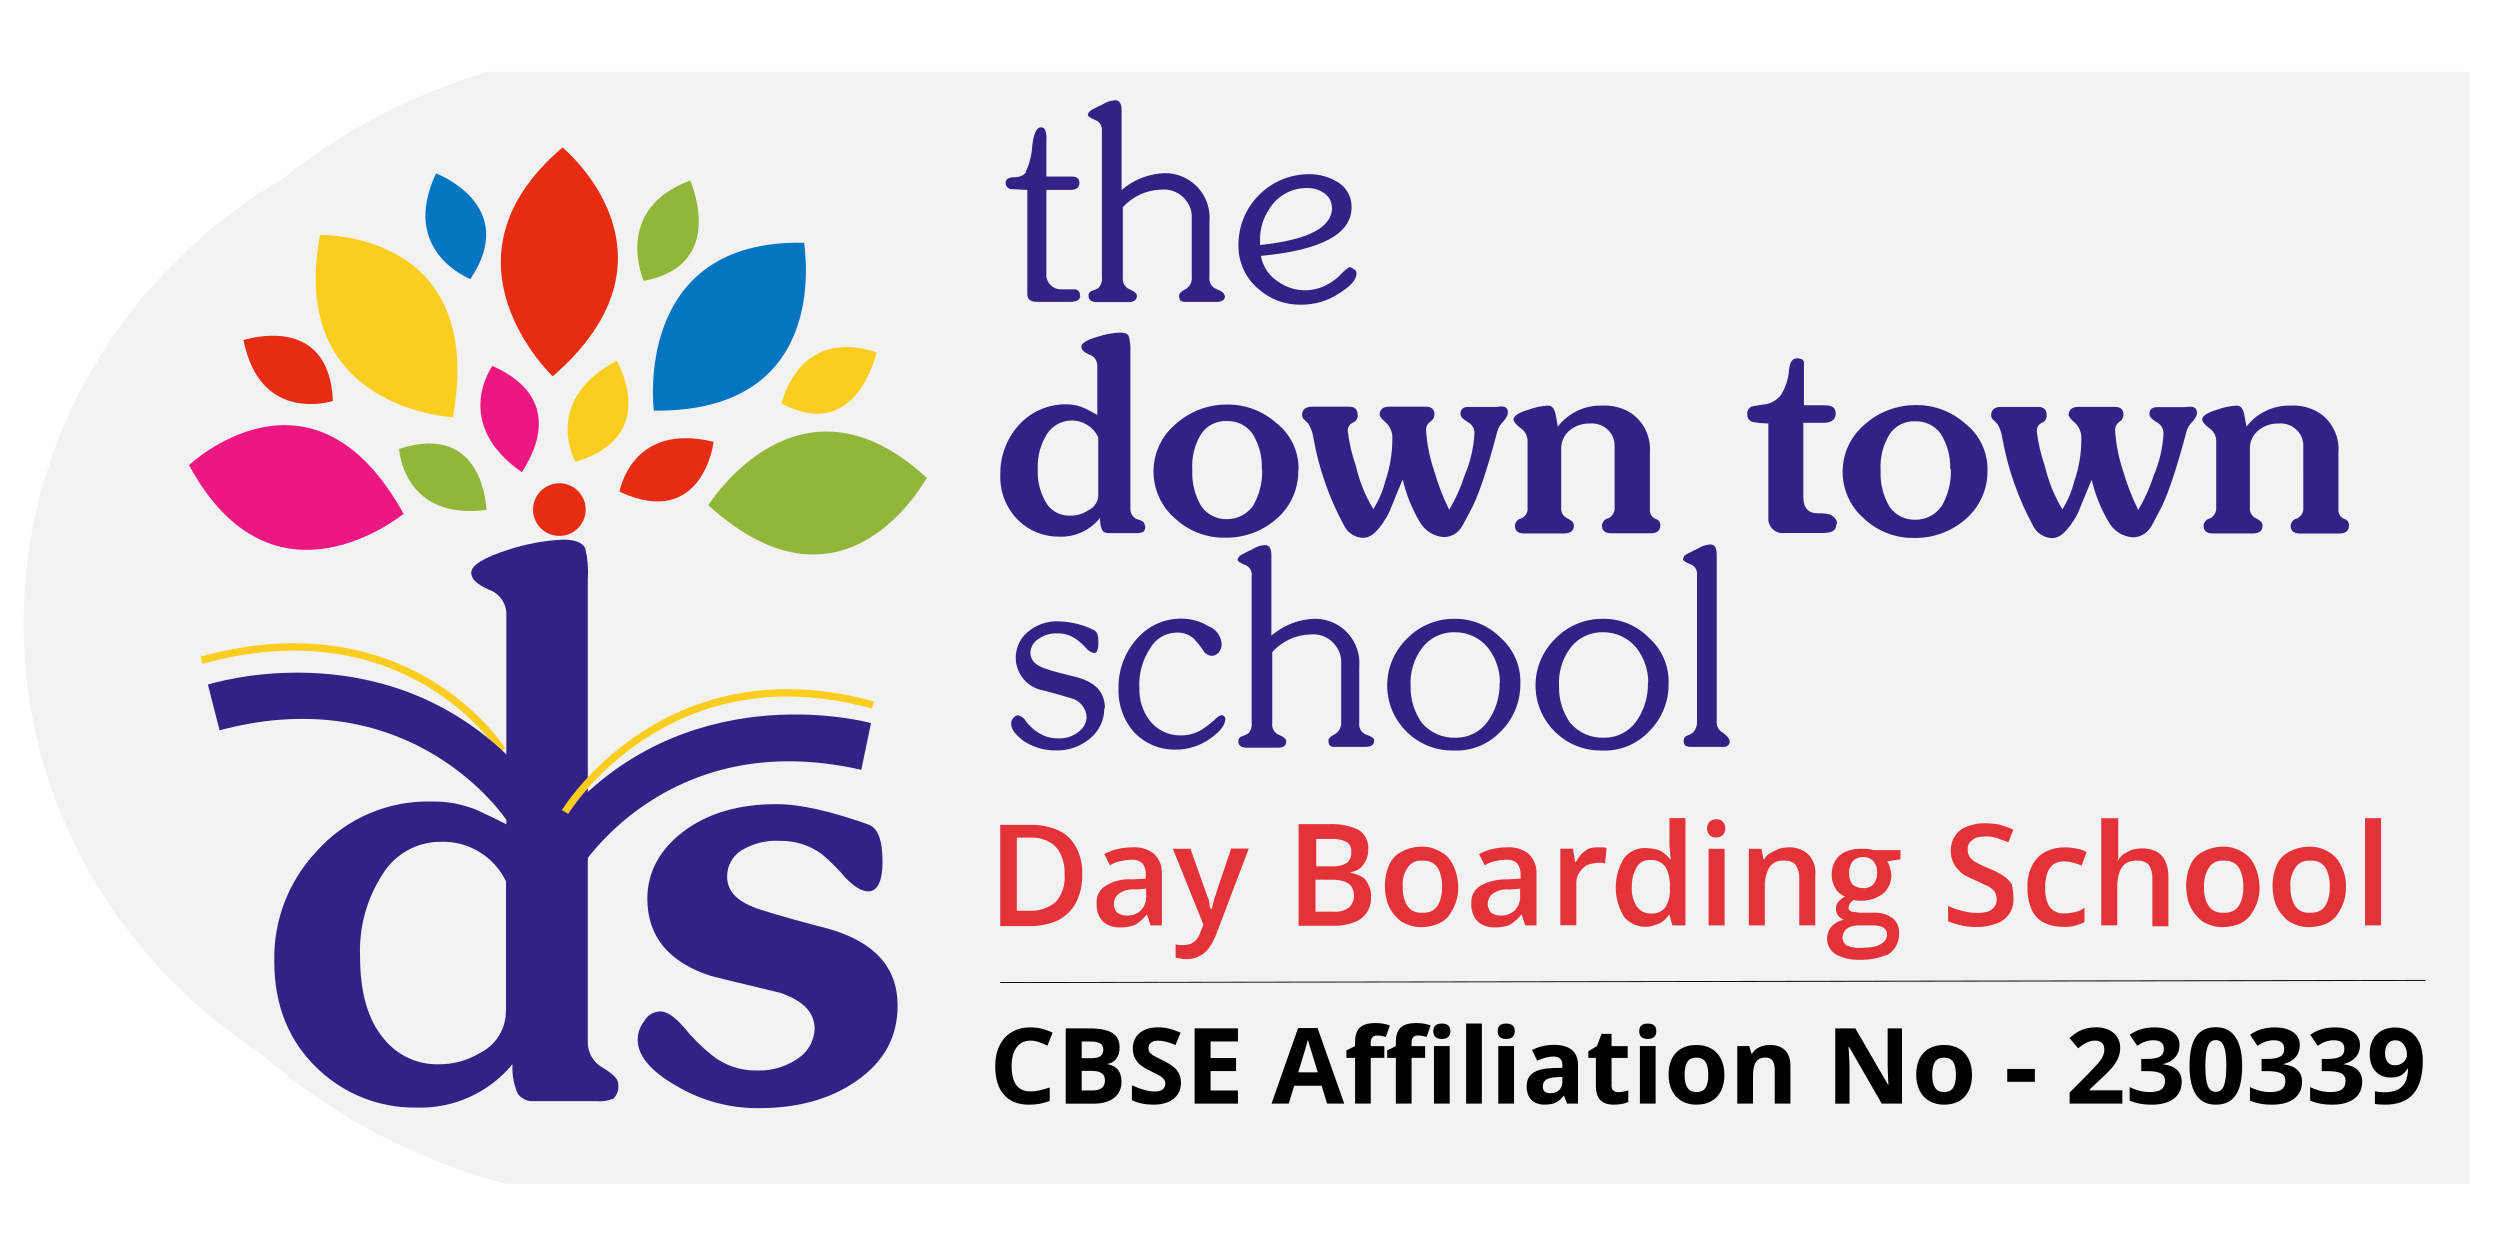 <?xml version="1.0" encoding="utf-8"?>
<!-- Generator: Adobe Illustrator 25.2.0, SVG Export Plug-In . SVG Version: 6.00 Build 0)  -->
<svg version="1.1" id="Layer_1" xmlns="http://www.w3.org/2000/svg" xmlns:xlink="http://www.w3.org/1999/xlink" x="0px" y="0px"
	 viewBox="0 0 676 338" style="enable-background:new 0 0 676 338;" xml:space="preserve">
<style type="text/css">
	.st0{fill:#F2F2F2;}
	.st1{fill:none;stroke:#FBCD1F;stroke-width:2;stroke-miterlimit:2.61;}
	.st2{fill:#332185;}
	.st3{fill:#E62C13;}
	.st4{fill:#ED1782;}
	.st5{fill:#91B63A;}
	.st6{fill:#FBCD1F;}
	.st7{fill:#0475C1;}
	.st8{fill:#E33338;}
	.st9{fill:none;stroke:#000000;stroke-width:0.25;stroke-miterlimit:10;}
</style>
<path class="st0" d="M667.78,19.42v300.69H137.05c-37.6-9.69-70.46-32.6-92.55-64.53V82.61c21.05-30.51,51.97-52.82,87.55-63.19
	H667.78z"/>
<path class="st0" d="M295.35,168.38v0.47c0,1.52,0,2.88-0.14,4.38c-0.15,4.97-0.61,9.92-1.36,14.83c-0.13,1.27-0.34,2.54-0.62,3.79
	c-1.49,8.79-3.86,17.41-7.1,25.72c-0.78,2.17-1.7,4.3-2.74,6.36c-0.75,1.82-1.61,3.59-2.57,5.31l-1.36,2.72
	c-18.92,35.75-52.1,61.82-91.32,71.75c-24.53,6.25-50.23,6.25-74.76,0c-33.7-8.68-63.15-29.2-82.94-57.82
	C-1.71,199.21-1.65,137.51,30.6,90.9c18.88-27.35,46.61-47.34,78.52-56.62c27.37-8.06,56.48-8.06,83.84,0
	c22.91,6.68,43.8,18.97,60.79,35.73c1.72,1.72,3.33,3.33,4.84,4.98c4.39,4.74,8.42,9.8,12.06,15.15c1.72,2.41,3.33,5,4.84,7.56
	c4.89,8.02,8.9,16.55,11.96,25.43c0.9,2.72,1.81,5.44,2.57,8.17c1.05,3.79,1.96,7.56,2.72,11.51l0,0l0.91,5.29
	C294.83,154.8,295.4,161.58,295.35,168.38z"/>
<g>
	<path class="st1" d="M135.79,202.89c0,0-25.06-39.91-81.34-24.36"/>
	<path class="st2" d="M156.46,235.5c0,0,23.49-39.43,76.43-27.34l2.63-12.63c0,0-46.97-13.15-80.98,22.97l2,17H156.46z"/>
	<path class="st2" d="M137.01,221.83c0,0-25.06-38.39-77.64-24.36l-3.15-12.35c0,0,46.43-15.07,81.68,19.82l-0.88,17L137.01,221.83z
		"/>
	<path class="st3" d="M150.85,130.68c3.93-0.22,7.29,2.79,7.51,6.71c0.22,3.93-2.79,7.29-6.71,7.51c-3.93,0.22-7.29-2.79-7.51-6.71
		c-0.01-0.11-0.01-0.22-0.01-0.33c-0.03-3.84,2.99-7.01,6.82-7.18H150.85z"/>
	<path class="st4" d="M109.13,138.92c0,0-35.22,29.09-58.01-13.15C51.12,125.77,84.42,94.22,109.13,138.92z"/>
	<path class="st5" d="M107.91,121.38c0,0,1.06,19.48,23.67,16.48C131.4,138.04,131.22,113.86,107.91,121.38z"/>
	<path class="st3" d="M90.03,108.41c0,0-19.64,6.49-24.19-16.46C66.03,91.95,88.97,84.22,90.03,108.41z"/>
	<path class="st6" d="M122.46,112.8c0,0-44.88-2-35.92-49.25C86.7,63.55,131.58,62.31,122.46,112.8z"/>
	<path class="st7" d="M127.19,75.46c0,0-19.28-7.36-9.28-28.58C117.91,46.89,140.7,55.41,127.19,75.46z"/>
	<path class="st3" d="M149.46,101.76c0,0-33.26-31.39,2.65-61.88C152.11,39.88,187.49,68.8,149.46,101.76z"/>
	<path class="st5" d="M174.06,75.98c0,0-8.6-19.46,12.61-27.16C186.61,49,196.95,71.61,174.06,75.98z"/>
	<path class="st7" d="M176.8,111.04c0,0-5.99-46.45,40.67-45.4C217.12,65.39,226.22,111.58,176.8,111.04z"/>
	<path class="st6" d="M211.34,109.13c0,0,4.37-20.87,25.76-13.85C236.92,95.1,231.93,119.98,211.34,109.13z"/>
	<path class="st4" d="M133.15,98.95c0,0-11.21,15.43,7.98,28.75C140.86,127.53,155.76,108.95,133.15,98.95z"/>
	<path class="st6" d="M155.58,124.89c0,0-9.28-16.64,11.23-27.34C166.64,97.55,179.07,117.89,155.58,124.89z"/>
	<path class="st3" d="M167.52,132.95c0,0,3.15-18.92,25.4-13.49C193.1,119.46,189.95,143.41,167.52,132.95z"/>
	<path class="st5" d="M191.52,136.64c0,0,24.44-39.45,59.09-7.4c-0.18,0-21.95,41.19-59.09,7.36V136.64z"/>
	<path class="st2" d="M242.71,271.96c0,8.42-3.67,15.27-11.39,20.51c-7.18,4.91-15.96,7.18-26.28,7.18
		c-7.77,0.03-15.4-2.03-22.09-5.99c-7.02-3.99-10.52-8.24-10.52-12.45c-0.01-1.85,0.61-3.64,1.76-5.09c0.87-1.6,2.54-2.61,4.37-2.63
		c1.76,0,3.85,1.42,6.31,4.21c2.23,2.79,4.76,5.32,7.54,7.54c3.4,2.79,7.69,4.29,12.09,4.21c4.44,0.21,8.81-1.21,12.27-3.99
		c2.11-1.81,3.38-4.41,3.51-7.18c0-4.57-3.15-7.72-9.3-9.82c-6.31-1.58-12.61-2.99-18.76-4.57c-11.39-3.67-17.18-10.7-17.18-20.85
		c0-7.18,3.33-13.33,9.82-18.24c6.49-4.91,14.91-7.36,25.08-7.36c6.64,0,14.89,2,24.7,5.45c2.81,0.88,3.99,4.37,3.99,10.16
		c0,5.27-1.4,7.98-3.85,7.98c-1.76,0-3.69-1.22-5.99-3.49c-2.02-2.41-4.25-4.64-6.66-6.66c-3.26-2.35-7.19-3.59-11.21-3.51
		c-3.69-0.23-7.37,0.69-10.52,2.63c-2.37,1.54-3.8,4.18-3.79,7c0,4.21,2.97,7.02,8.94,8.94c5.97,1.92,11.97,3.51,18.06,5.09
		c12.79,3.51,19.1,10.52,19.1,20.85V271.96z"/>
	<path class="st2" d="M167.16,293.17c0.21,1.4-0.24,2.82-1.22,3.85c-1.49,0.66-3.13,0.9-4.75,0.72h-16.64
		c-1.77,0.21-3.51-0.56-4.55-2c-1.1-2.51-1.58-5.25-1.42-7.98c-6.41,7.76-16.06,12.1-26.12,11.73c-9.72,0.11-19.11-3.53-26.2-10.18
		c-7.98-7.36-12.09-17.18-12.09-29.27c-0.28-11.04,3.82-21.75,11.39-29.79c7.93-8.94,19.42-13.89,31.37-13.51
		c4.12-0.06,8.21,0.72,12.01,2.29c2.63,1.24,5.27,2.45,7.98,3.87v-56.29c0.23-3.2-1.73-6.15-4.77-7.18
		c-3.15-1.42-4.73-2.81-4.73-4.57c0-2,3.51-4.21,10.34-6.31c4.65-1.5,9.47-2.39,14.35-2.63c3.33,0,5.25,0.7,6.13,2.29
		c0.66,2.75,0.9,5.58,0.7,8.4v125.16c-0.04,2.81,1.44,5.43,3.87,6.84c2.97,1.76,4.37,3.15,4.37,4.55H167.16z M136.83,273.22v-34.9
		c-3.22-6.71-10.08-10.9-17.52-10.7c-6.53-0.07-12.61,3.33-15.96,8.94c-4.2,6.53-6.29,14.19-5.99,21.95c0,9.64,2,17.18,6.49,22.43
		c3.58,4.44,9.02,6.97,14.73,6.84c3.88,0.05,7.7-0.98,11.04-2.97c4.45-2.13,7.25-6.64,7.18-11.57L136.83,273.22z"/>
	<path class="st1" d="M152.79,219.56c0,0,27-44.42,83.25-28.93"/>
</g>
<g id="Layer_1-2">
	<g id="_2734705391568">
		<path class="st2" d="M292.1,79.92c0,1.15-0.93,1.71-2.83,1.71h-8.65c-2.16,0-2.83-0.76-2.83-2.16V51.34
			c-1.54,0-2.86-0.19-4.33-0.19c-0.88-0.08-1.55-0.82-1.54-1.71c0-0.95,0.76-1.51,2.29-1.51c1.54,0,2.66-0.58,3.03-1.15
			c1.12-2.38,1.77-4.96,1.9-7.59c0.39-3.05,1.15-4.76,2.29-4.76c0.76,0,1.13,0.39,1.32,1.15c0.21,0.8,0.28,1.64,0.19,2.47v9.69h6.64
			c1.71,0,2.29,0.56,2.29,1.71c0,1.15-0.76,1.9-2.29,1.9h-6.64v22.31c-0.33,2.17,1.16,4.21,3.33,4.54c0.33,0.05,0.66,0.06,1,0.03
			h3.42c0.95,0.19,1.32,0.58,1.32,1.71L292.1,79.92z M331.26,79.92c0,1.15-0.76,1.71-2.27,1.71h-8.65c-1.13,0-1.51-0.56-1.51-1.71
			c0-0.56,0.56-1.13,1.71-1.71c1.21-0.68,1.89-2.04,1.71-3.42V58.83c0.05-1.55-0.41-3.07-1.32-4.33c-1.57-2.29-4.27-3.53-7.03-3.22
			c-3.93,0.12-7.64,1.83-10.28,4.74v19.02c-0.18,1.39,0.6,2.72,1.9,3.22c1.34,0.58,1.9,1.15,1.9,1.71c0,1.15-0.76,1.71-2.27,1.71
			h-8.65c-1.32,0-2.16-0.56-2.16-1.71c-0.05-0.61,0.35-1.17,0.95-1.32c0.59-0.19,1.17-0.45,1.71-0.76c0.76-0.82,1.11-1.94,0.95-3.05
			V35.46c0.18-1.34-0.62-2.63-1.9-3.05c-1.34-0.56-1.9-0.95-1.9-1.32s0.37-0.95,0.95-1.34c1.15-0.56,2.16-1.15,3.03-1.51
			c1.03-0.66,2.2-1.05,3.42-1.15c1.15,0,1.73,0.95,1.73,2.66v21.64c3.22-2.8,7.31-4.41,11.58-4.57c6.64-0.1,12.11,5.2,12.22,11.84
			c0.01,0.38-0.01,0.76-0.04,1.14v15.15c-0.2,1.38,0.58,2.72,1.88,3.22c1.54,0.58,2.16,1.15,2.16,1.71L331.26,79.92z M366.81,73.84
			c0,1.9-1.71,3.61-4.76,5.52c-3.04,2.01-6.61,3.06-10.26,3.03c-4.27,0.08-8.42-1.47-11.6-4.33c-3.43-2.94-5.38-7.25-5.32-11.77
			c-0.05-10.48,8.35-19.04,18.82-19.19c3.04-0.09,6.02,0.78,8.55,2.47c2.08,1.5,3.29,3.93,3.22,6.49c0,7.21-8.17,11.59-24.51,13.13
			c0.51,2.92,2.24,5.48,4.76,7.03c3.99,2.81,9.26,3.03,13.48,0.56c1.35-0.75,2.57-1.71,3.61-2.86c1.15-1.15,1.9-1.71,2.29-1.71
			c1.13,0.56,1.71,0.95,1.71,1.71L366.81,73.84z M360.15,56.17c0.01-1.61-0.81-3.11-2.16-3.98c-1.27-0.88-2.78-1.35-4.33-1.34
			c-4.27-0.14-8.28,2.05-10.47,5.71c-1.56,2.3-2.41,5.01-2.47,7.79v1.9c12.98-1.34,19.47-4.76,19.47-10.08H360.15z M309.69,142.08
			c0,0.95-0.17,1.51-0.56,1.71c-0.68,0.31-1.42,0.43-2.16,0.37h-7.03c-0.93,0-1.51-0.17-1.88-0.76c-0.49-1.07-0.69-2.25-0.58-3.42
			c-2.63,3.38-6.73,5.29-11.01,5.13c-4.11,0.07-8.07-1.48-11.03-4.33c-3.38-3.29-5.18-7.88-4.95-12.59
			c-0.07-4.77,1.62-9.39,4.76-12.98c3.28-3.81,8.09-5.96,13.11-5.88c1.77-0.01,3.53,0.38,5.13,1.15c1.15,0.56,2.16,1.13,3.22,1.71
			V98.94c0.05-1.39-0.84-2.64-2.16-3.05c-1.34-0.56-2.16-1.32-2.16-2.16s1.51-1.88,4.33-2.64c1.96-0.67,4.01-1.06,6.08-1.15
			c1.51,0,2.29,0.37,2.47,1.15c0.31,1.17,0.44,2.38,0.39,3.59v42.84c-0.07,1.21,0.61,2.34,1.71,2.86c1.71,0.37,2.16,0.95,2.16,1.71
			H309.69z M296.97,133.43v-15.15c-1.29-2.82-4.12-4.61-7.23-4.57c-2.69,0.02-5.19,1.39-6.64,3.66c-1.78,2.84-2.65,6.15-2.49,9.5
			c-0.18,3.43,0.75,6.83,2.66,9.69c1.48,1.94,3.84,3.01,6.27,2.86c1.62,0.03,3.22-0.44,4.57-1.34c1.89-0.79,3.04-2.7,2.86-4.74
			V133.43z M351.06,127.15c0.09,5.13-2.14,10.02-6.08,13.31c-3.8,3.26-8.67,5.02-13.67,4.93c-4.99,0.1-9.83-1.74-13.5-5.13
			c-7.05-5.99-7.91-16.55-1.93-23.6c0.66-0.78,1.39-1.5,2.19-2.14c3.73-3.28,8.53-5.11,13.5-5.13c4.95-0.11,9.77,1.65,13.48,4.93
			c3.94,3.04,6.2,7.77,6.08,12.74L351.06,127.15z M341.2,126.76c0.13-3.43-0.8-6.81-2.66-9.69c-1.63-2.12-4.18-3.33-6.86-3.22
			c-2.71-0.11-5.3,1.18-6.84,3.42c-1.82,2.93-2.67,6.36-2.44,9.8c-0.17,3.47,0.69,6.91,2.47,9.89c1.62,2.25,4.26,3.53,7.03,3.42
			c2.72-0.03,5.27-1.34,6.88-3.53c1.79-3.05,2.66-6.55,2.49-10.08H341.2z M407.7,111.75c0,0.58-0.37,1.15-1.15,2.16
			c-0.83,0.77-1.42,1.76-1.71,2.86c-2.83,10.82-5.32,18.04-7.4,21.64c-0.76,1.34-1.34,2.66-2.16,4c-1.03,1.75-2.9,2.83-4.93,2.83
			c-2.72-0.22-5.16-1.79-6.49-4.18c-2.09-3.55-3.63-7.39-4.57-11.4c-2.16,4.93-3.22,8.18-4.18,9.89c-2.27,3.79-4.18,5.88-6.49,5.88
			c-2.18-0.04-4.15-1.28-5.13-3.22c-4.05-7.43-6.87-15.47-8.35-23.8c-0.18-1.35-0.64-2.64-1.34-3.81l-1.13-1.15
			c-0.38-0.33-0.6-0.81-0.58-1.32c0-1.34,0.95-2.16,2.66-2.16h10.08c1.51,0,2.27,0.76,2.27,2.16c0.13,0.94-0.42,1.84-1.32,2.16
			c-0.88,0.41-1.41,1.32-1.34,2.29c0.37,3.17,1.09,6.29,2.16,9.3c0.94,4.16,2.54,8.14,4.74,11.79c1.48-2.34,2.58-4.91,3.25-7.59
			c1.24-3.61,1.88-7.41,1.9-11.23c0.15-1.71-0.49-3.39-1.73-4.57c-1.13-0.95-1.71-1.71-1.71-2.16c0-1.34,0.95-2.16,2.49-2.16h10.06
			c1.51,0,2.29,0.76,2.29,2.16c-0.04,0.79-0.47,1.5-1.15,1.9c-0.71,0.5-1.13,1.3-1.15,2.16c0.25,3.89,1.02,7.72,2.29,11.4
			c1.02,3.53,2.35,6.96,3.98,10.26c1.75-2.93,3.15-6.05,4.18-9.3c1.55-3.61,2.45-7.47,2.66-11.4c0.03-1.31-0.72-2.51-1.9-3.05
			c-1.13-0.76-1.88-1.32-1.88-2.16c0-1.34,0.76-1.9,2.16-1.9h7.62c2.27-0.39,3.03,0.19,3.03,1.51L407.7,111.75z M448.94,142.04
			c0,1.51-0.95,2.16-2.66,2.16h-10.62c-1.73,0-2.49-0.78-2.49-2.16c0.09-0.94,0.79-1.71,1.71-1.9c1.16-0.54,1.84-1.76,1.71-3.03
			V120.6c0.03-1.3-0.36-2.57-1.13-3.61c-1.34-1.77-3.51-2.7-5.71-2.47c-1.85-0.02-3.66,0.58-5.13,1.71
			c-1.65,1.26-2.58,3.25-2.47,5.32v15.58c-0.18,1.29,0.52,2.54,1.71,3.05c1.15,0.56,1.71,1.15,1.71,1.9c0,1.51-0.95,2.16-2.66,2.16
			H412.1c-1.71,0-2.47-0.76-2.47-2.16c0.09-0.94,0.79-1.71,1.71-1.9c1.19-0.51,1.89-1.76,1.71-3.05v-17.59
			c0.1-1.51-0.63-2.96-1.9-3.79c-1.32-0.95-1.9-1.9-1.9-2.29c0-0.95,1.34-1.9,4-2.66c1.71-0.65,3.5-1.03,5.32-1.13
			c0.95,0,1.51,0.56,1.9,1.71c0.19,0.56,0.37,1.88,0.76,3.98c2.85-3.7,7.3-5.82,11.96-5.69c2.67-0.15,5.32,0.51,7.62,1.88
			c3.62,2.36,5.66,6.51,5.32,10.82v15.34c-0.11,1.18,0.59,2.28,1.71,2.66c0.66,0.21,1.11,0.82,1.13,1.51L448.94,142.04z
			 M496.54,141.84c0,1.71-1.32,2.29-3.98,2.29h-10.08c-2.12,0.26-4.05-1.25-4.31-3.37c-0.03-0.27-0.04-0.55-0.01-0.82v-25.42
			c-1.4-0.03-2.79-0.16-4.18-0.39c-0.97-0.25-1.61-1.17-1.51-2.16c-0.14-1.05,0.61-2.02,1.66-2.16c0.02,0,0.03,0,0.05-0.01
			l3.61-0.56c1.51-0.37,2.84-1.24,3.79-2.47c1.25-2.01,2-4.3,2.16-6.66c0.19-2.27,0.95-3.22,2.16-3.22c1.21,0,1.71,0.37,1.88,0.95
			v11.75h5.54c2.29,0,3.05,0.76,3.05,2.27c0,1.51-1.15,2.47-3.25,2.47h-5.5v20.14c0,2.86,1.32,4.33,3.98,4.33
			c1.15-0.06,2.31,0.07,3.42,0.39c1.15,0.76,1.71,1.32,1.71,2.47L496.54,141.84z M537.41,127.22c0.08,5.12-2.15,10.01-6.08,13.31
			c-3.81,3.26-8.68,5.01-13.7,4.93c-4.99,0.1-9.82-1.74-13.48-5.13c-7.05-5.97-7.92-16.53-1.94-23.57c0.64-0.76,1.35-1.46,2.12-2.09
			c3.73-3.28,8.53-5.1,13.5-5.13c4.96-0.11,9.78,1.65,13.5,4.93C535.27,117.51,537.53,122.25,537.41,127.22L537.41,127.22z
			 M527.33,126.83c0.13-3.43-0.8-6.81-2.66-9.69c-1.62-2.13-4.17-3.33-6.84-3.22c-2.72-0.11-5.3,1.18-6.84,3.42
			c-1.84,2.95-2.7,6.41-2.47,9.89c-0.17,3.47,0.69,6.91,2.47,9.89c1.62,2.25,4.26,3.53,7.03,3.42c2.79-0.02,5.4-1.39,7.01-3.68
			c1.77-3.05,2.63-6.55,2.47-10.08L527.33,126.83z M594.05,111.81c0,0.58-0.39,1.15-1.15,2.16c-0.84,0.76-1.43,1.76-1.71,2.86
			c-2.88,10.82-5.36,18.03-7.42,21.64c-0.76,1.34-1.32,2.66-2.16,4c-1.04,1.75-2.92,2.83-4.95,2.83c-2.73-0.22-5.16-1.78-6.49-4.18
			c-2.1-3.54-3.64-7.39-4.57-11.4c-2.16,4.93-3.25,8.18-4.18,9.89c-2.29,3.79-4.2,5.88-6.49,5.88c-2.18-0.03-4.16-1.27-5.13-3.22
			c-4.05-7.43-6.88-15.47-8.37-23.8c-0.18-1.35-0.63-2.64-1.32-3.81l-1.15-1.15c-0.38-0.33-0.58-0.82-0.56-1.32
			c0-1.34,0.95-2.16,2.66-2.16h10.06c1.51,0,2.29,0.76,2.29,2.16c0.12,0.95-0.44,1.85-1.34,2.16c-0.88,0.41-1.4,1.33-1.32,2.29
			c0.37,3.17,1.1,6.29,2.16,9.3c0.96,4.16,2.56,8.14,4.76,11.79c1.47-2.35,2.55-4.91,3.22-7.59c1.25-3.61,1.89-7.41,1.9-11.23
			c0.15-1.7-0.48-3.38-1.71-4.57c-1.15-0.95-1.71-1.71-1.71-2.16c0-1.34,0.95-2.16,2.47-2.16h10.08c1.51,0,2.27,0.76,2.27,2.16
			c-0.03,0.79-0.46,1.51-1.15,1.9c-0.7,0.5-1.12,1.3-1.13,2.16c0.25,3.88,1.01,7.72,2.27,11.4c1.03,3.53,2.37,6.96,4,10.26
			c1.74-2.93,3.14-6.05,4.18-9.3c1.55-3.61,2.45-7.47,2.66-11.4c0.02-1.3-0.72-2.5-1.9-3.05c-1.15-0.76-1.9-1.32-1.9-2.16
			c0-1.34,0.76-1.9,2.16-1.9H591c2.16-0.39,3.05,0.19,3.05,1.51L594.05,111.81z M635.16,142.1c0,1.51-0.95,2.16-2.66,2.16h-10.64
			c-1.71,0-2.47-0.78-2.47-2.16c0.09-0.94,0.79-1.71,1.71-1.9c1.16-0.54,1.84-1.76,1.71-3.03V120.6c0.04-1.3-0.37-2.57-1.15-3.61
			c-1.33-1.77-3.49-2.71-5.69-2.47c-1.85-0.02-3.66,0.58-5.13,1.71c-1.65,1.26-2.58,3.25-2.47,5.32v15.58
			c-0.18,1.29,0.52,2.54,1.71,3.05c1.13,0.56,1.71,1.15,1.71,1.9c0,1.51-0.95,2.16-2.66,2.16h-10.82c-1.71,0-2.47-0.76-2.47-2.16
			c0.09-0.94,0.79-1.71,1.71-1.9c1.16-0.55,1.84-1.77,1.71-3.05v-17.59c0.1-1.51-0.63-2.96-1.9-3.79c-1.32-0.95-1.9-1.9-1.9-2.29
			c0-0.95,1.34-1.9,4-2.66c1.71-0.65,3.5-1.03,5.32-1.13c0.95,0,1.51,0.56,1.88,1.71c0.19,0.56,0.39,1.88,0.78,3.98
			c2.84-3.71,7.29-5.82,11.96-5.69c2.66-0.15,5.31,0.51,7.59,1.88c3.63,2.35,5.67,6.51,5.32,10.82v15.34
			c-0.11,1.17,0.6,2.27,1.71,2.66c0.67,0.2,1.13,0.82,1.15,1.51L635.16,142.1z M298.59,191.5c0.04,3.16-1.36,6.16-3.81,8.16
			c-2.64,2.25-6.04,3.41-9.5,3.25c-3.09,0-6.1-0.92-8.65-2.66c-2.16-1.71-3.22-3.05-3.22-4.57c-0.02-0.56,0.19-1.1,0.56-1.51
			c0.32-0.43,0.81-0.71,1.34-0.76c0.93,0.24,1.72,0.86,2.16,1.71c0.85,1.11,1.88,2.07,3.05,2.83c1.67,1.16,3.66,1.76,5.69,1.71
			c2.17,0.09,4.29-0.69,5.88-2.16c1.06-0.91,1.69-2.22,1.73-3.61c-0.13-2.48-1.9-4.58-4.33-5.13c-2.66-0.76-5.71-1.71-8.37-2.29
			c-4.78-1.41-7.51-6.43-6.09-11.21c0.5-1.71,1.5-3.23,2.87-4.37c2.4-2.05,5.51-3.08,8.65-2.86c3.17,0.11,6.28,0.89,9.13,2.29
			c0.95,0.37,1.32,1.51,1.32,3.22c0,2.16-0.37,3.05-1.15,3.05c-0.86-0.17-1.63-0.65-2.16-1.34c-0.9-1.01-1.92-1.91-3.05-2.66
			c-1.47-0.93-3.19-1.39-4.93-1.32c-1.77-0.06-3.5,0.48-4.93,1.51c-1.27,0.78-2.08,2.13-2.16,3.61c0,2.16,1.32,3.42,3.81,4.33
			c2.49,0.91,5.32,1.51,7.79,2.16c5.88,1.34,8.55,4.2,8.55,8.65L298.59,191.5z M331.29,194.53c0,1.54-1.32,3.25-3.98,5.13
			c-2.77,2-6.1,3.07-9.52,3.05c-4.14,0.05-8.12-1.6-11.01-4.57c-2.99-3.32-4.54-7.69-4.33-12.16c-0.07-4.76,1.61-9.39,4.74-12.98
			c3.03-3.69,7.58-5.8,12.35-5.71c2.54-0.01,5.02,0.68,7.18,2.01c2.09,0.77,3.51,2.71,3.61,4.93c0.02,0.79-0.25,1.56-0.76,2.16
			c-0.43,0.52-1.04,0.86-1.71,0.95c-1.15,0.01-2.19-0.66-2.66-1.71c-1.34-1.9-2.27-2.66-2.27-2.86c-1.36-1.21-3.14-1.83-4.95-1.71
			c-2.94,0.1-5.62,1.74-7.03,4.33c-2.06,3.15-3.07,6.88-2.86,10.64c-0.11,3.1,0.83,6.15,2.66,8.65c2.04,2.71,5.26,4.27,8.65,4.18
			c1.93,0,3.83-0.53,5.5-1.51c1.14-0.74,2.22-1.57,3.25-2.47c0.95-0.95,1.71-1.51,2.27-1.51c0.6,0.15,1,0.71,0.95,1.32
			L331.29,194.53z M371.57,200.24c0,1.13-0.76,1.71-2.27,1.71h-8.55c-1.15,0-1.54-0.58-1.54-1.71c0-0.58,0.58-1.15,1.71-1.71
			c1.21-0.69,1.89-2.03,1.73-3.42v-15.97c0.05-1.55-0.43-3.07-1.34-4.33c-1.55-2.31-4.27-3.56-7.03-3.25
			c-3.93,0.11-7.63,1.83-10.26,4.76v19.19c-0.2,1.38,0.58,2.72,1.88,3.22c1.34,0.58,1.9,1.15,1.9,1.73c0,1.13-0.76,1.71-2.16,1.71
			H337c-1.34,0-2.16-0.58-2.16-1.71c-0.05-0.62,0.35-1.19,0.95-1.34c0.6-0.19,1.17-0.44,1.71-0.76c0.76-0.82,1.11-1.94,0.95-3.05
			v-39.57c0.19-1.34-0.61-2.62-1.9-3.03c-1.32-0.58-1.9-0.95-1.9-1.34s0.39-0.95,0.95-1.32c1.15-0.58,2.16-1.15,3.05-1.54
			c1.03-0.66,2.2-1.05,3.42-1.13c1.13,0,1.71,0.95,1.71,2.66v21.85c3.23-2.8,7.32-4.41,11.6-4.57c6.62-0.12,12.08,5.15,12.2,11.77
			c0.01,0.4-0.01,0.81-0.04,1.21v15.15c-0.19,1.39,0.6,2.72,1.9,3.22c1.32,0.39,2.16,0.95,2.16,1.54L371.57,200.24z M411.1,184.83
			c0.07,4.87-1.85,9.56-5.32,12.98c-3.3,3.48-7.95,5.35-12.74,5.13c-9.72,0.18-17.76-7.56-17.94-17.28
			c-0.09-4.9,1.86-9.61,5.39-13.01c3.35-3.43,7.95-5.35,12.74-5.32c4.71-0.09,9.25,1.77,12.55,5.13
			C409.31,175.59,411.26,180.12,411.1,184.83z M405.58,184.64c0.03-3.44-1.12-6.79-3.25-9.5c-2.19-2.67-5.46-4.2-8.91-4.18
			c-3.62-0.1-7.04,1.61-9.13,4.57c-2.07,2.93-3.08,6.48-2.86,10.06c-0.07,3.54,1,7,3.05,9.89c2.26,2.66,5.62,4.13,9.11,4
			c3.42,0.05,6.65-1.56,8.65-4.33c2.2-3.04,3.34-6.72,3.25-10.47L405.58,184.64z M451.19,184.83c0.07,4.87-1.85,9.56-5.32,12.98
			c-3.29,3.48-7.94,5.35-12.72,5.13c-9.72,0.18-17.76-7.56-17.94-17.28c-0.09-4.9,1.86-9.61,5.39-13.01
			c3.34-3.43,7.94-5.35,12.72-5.32c4.71-0.1,9.25,1.76,12.55,5.13c3.53,3.12,5.48,7.65,5.32,12.35V184.83z M445.68,184.64
			c0.04-3.44-1.1-6.79-3.22-9.5c-2.2-2.67-5.48-4.2-8.94-4.18c-3.62-0.1-7.04,1.61-9.13,4.57c-2.05,2.94-3.05,6.48-2.83,10.06
			c-0.08,3.54,0.99,7,3.03,9.89c2.27,2.66,5.64,4.13,9.13,4c3.42,0.05,6.64-1.56,8.65-4.33c2.19-3.04,3.33-6.72,3.22-10.47
			L445.68,184.64z M467.72,200.24c0.12,0.83-0.46,1.59-1.29,1.71c-0.14,0.02-0.28,0.02-0.42,0h-8.65c-0.6,0.07-1.2-0.07-1.71-0.39
			c-0.3-0.37-0.44-0.85-0.39-1.32c0.01-0.6,0.39-1.14,0.95-1.34c0.63-0.21,1.21-0.53,1.71-0.95c0.69-0.85,1.03-1.94,0.95-3.03
			v-39.36c0.19-1.34-0.61-2.62-1.9-3.03c-1.32-0.56-1.88-0.95-1.88-1.34c0.05-0.57,0.41-1.08,0.93-1.32
			c1.15-0.56,2.16-1.15,3.05-1.51c1.02-0.67,2.2-1.07,3.42-1.15c1.15,0,1.71,0.95,1.71,2.66v45.05c-0.17,1.33,0.51,2.62,1.71,3.22
			c1.15,0.95,1.71,1.51,1.71,2.16L467.72,200.24z"/>
	</g>
</g>
<g>
	<path class="st8" d="M292.63,236.37c0.09,2.7-0.5,5.37-1.71,7.79c-1.15,2.04-2.87,3.69-4.95,4.76c-2.53,1.06-5.25,1.58-7.98,1.51
		h-7.53v-27.39h8.37c2.55-0.03,5.07,0.48,7.4,1.51c2.06,0.94,3.73,2.55,4.76,4.57C292.17,231.35,292.74,233.85,292.63,236.37z
		 M287.87,236.37c0.07-1.9-0.31-3.8-1.13-5.52c-0.65-1.37-1.72-2.5-3.05-3.22c-1.52-0.8-3.22-1.19-4.93-1.15h-3.81v19.78h3.22
		c2.71,0.21,5.39-0.69,7.42-2.49C287.3,241.7,288.11,239.04,287.87,236.37z"/>
	<path class="st8" d="M306.13,229.12c2.1-0.17,4.2,0.44,5.88,1.71c1.49,1.43,2.28,3.45,2.16,5.52v13.87h-3.05l-0.95-2.86h-0.19
		c-0.53,0.73-1.17,1.38-1.9,1.9c-0.6,0.57-1.35,0.97-2.16,1.15c-1,0.26-2.02,0.38-3.05,0.37c-1.19,0.05-2.36-0.21-3.42-0.76
		c-0.94-0.46-1.71-1.22-2.16-2.16c-0.59-1.11-0.85-2.36-0.76-3.61c-0.15-1.93,0.8-3.77,2.47-4.76c2.17-1.31,4.7-1.91,7.23-1.71
		l3.59-0.19v-1.13c0.07-1.1-0.26-2.18-0.93-3.05c-0.79-0.67-1.82-1.02-2.86-0.95c-1.03,0.03-2.05,0.16-3.05,0.39
		c-1.01,0.2-1.98,0.58-2.86,1.13l-1.51-3.03c1.08-0.59,2.23-1.04,3.42-1.34C303.36,229.28,304.74,229.12,306.13,229.12z
		 M309.72,240.33l-2.66,0.19c-1.6-0.2-3.22,0.21-4.54,1.15c-1.51,1.17-1.79,3.34-0.62,4.86c0.07,0.09,0.15,0.19,0.23,0.27
		c0.72,0.51,1.58,0.77,2.47,0.76c1.4,0.1,2.77-0.38,3.81-1.32c1.03-0.99,1.58-2.38,1.51-3.81v-2.16L309.72,240.33z"/>
	<path class="st8" d="M317.14,229.51h4.76l4.18,11.77c0.16,0.51,0.35,1.02,0.56,1.51c0.22,0.48,0.35,1.01,0.39,1.54
		c0.04,0.52,0.16,1.03,0.37,1.51h0.19c0.19-0.56,0.39-1.32,0.58-2.16c0.19-0.84,0.56-1.51,0.76-2.47l3.98-11.77h4.76l-8.94,23.56
		c-0.48,1.22-1.12,2.37-1.9,3.42c-0.69,0.93-1.61,1.68-2.66,2.16c-1.05,0.56-2.23,0.82-3.42,0.76c-0.58,0.03-1.15-0.03-1.71-0.19
		c-0.39,0-0.76-0.19-1.15-0.19v-3.61c0.31,0.08,0.63,0.15,0.95,0.19h1.15c0.74-0.01,1.47-0.14,2.16-0.39
		c0.6-0.33,1.12-0.78,1.54-1.32c0.42-0.58,0.75-1.22,0.95-1.9l0.76-1.9L317.14,229.51z"/>
	<path class="st8" d="M351.15,222.85h8.18c2.74-0.15,5.49,0.37,7.98,1.51c1.81,1.14,2.84,3.19,2.66,5.32
		c0.01,0.98-0.18,1.95-0.56,2.86c-0.4,0.79-0.91,1.52-1.51,2.16c-0.78,0.6-1.69,0.98-2.66,1.13v0.19c0.98,0.18,1.94,0.5,2.83,0.95
		c0.87,0.47,1.55,1.24,1.9,2.16c0.56,1.05,0.82,2.23,0.76,3.42c0.06,1.47-0.33,2.93-1.13,4.18c-0.83,1.23-2.04,2.16-3.44,2.66
		c-1.64,0.62-3.38,0.94-5.13,0.95h-9.89V222.85z M355.72,234.25h4.33c1.46,0.13,2.93-0.21,4.2-0.95c0.79-0.73,1.2-1.78,1.13-2.86
		c0.13-1.12-0.38-2.22-1.32-2.83c-1.36-0.61-2.84-0.87-4.33-0.76h-3.81v7.36L355.72,234.25z M355.72,237.86v8.65h4.76
		c1.53,0.17,3.08-0.24,4.33-1.15c0.85-0.86,1.33-2.02,1.32-3.22c-0.02-0.75-0.21-1.5-0.56-2.16c-0.4-0.75-1.09-1.3-1.9-1.54
		c-1.09-0.4-2.25-0.59-3.42-0.56L355.72,237.86z"/>
	<path class="st8" d="M394.31,239.77c0.06,1.56-0.21,3.11-0.78,4.57c-0.47,1.22-1.1,2.37-1.88,3.42c-0.83,0.96-1.87,1.7-3.05,2.16
		c-1.34,0.48-2.75,0.74-4.18,0.78c-1.37,0.02-2.74-0.24-4-0.78c-1.2-0.42-2.25-1.17-3.03-2.16c-0.94-0.99-1.67-2.15-2.16-3.42
		c-0.46-1.48-0.72-3.02-0.76-4.57c-0.04-2.02,0.35-4.03,1.15-5.88c0.66-1.58,1.88-2.86,3.42-3.61c1.64-0.87,3.47-1.33,5.32-1.34
		c1.8-0.06,3.58,0.41,5.13,1.34c1.5,0.8,2.7,2.07,3.42,3.61C393.79,235.72,394.27,237.73,394.31,239.77z M379.3,239.77
		c-0.05,1.29,0.14,2.58,0.56,3.81c0.34,0.96,0.93,1.81,1.71,2.47c0.91,0.58,1.98,0.85,3.05,0.76c1.06,0.06,2.12-0.2,3.03-0.76
		c0.81-0.62,1.41-1.49,1.71-2.47c0.41-1.23,0.61-2.51,0.58-3.81c0.04-1.29-0.16-2.59-0.58-3.81c-0.29-0.98-0.89-1.85-1.71-2.47
		c-0.9-0.58-1.96-0.85-3.03-0.76c-1.59-0.2-3.15,0.55-4,1.9C379.6,236.14,379.13,237.96,379.3,239.77z"/>
	<path class="st8" d="M407.43,229.12c2.1-0.17,4.2,0.44,5.88,1.71c1.49,1.43,2.28,3.45,2.16,5.52v13.87h-3.05l-0.95-2.86h-0.19
		c-0.52,0.73-1.16,1.37-1.88,1.9c-0.61,0.56-1.36,0.96-2.16,1.15c-1,0.26-2.02,0.38-3.05,0.37c-1.19,0.05-2.36-0.21-3.42-0.76
		c-0.94-0.46-1.71-1.22-2.16-2.16c-0.59-1.11-0.85-2.36-0.76-3.61c-0.15-1.93,0.8-3.77,2.47-4.76c2.22-1.19,4.71-1.78,7.23-1.71
		l3.61-0.19v-1.13c0.07-1.1-0.27-2.18-0.95-3.05c-0.79-0.67-1.82-1.02-2.86-0.95c-1.03,0.03-2.05,0.16-3.05,0.39
		c-1.01,0.2-1.97,0.58-2.83,1.13l-1.54-3.03c1.08-0.59,2.23-1.04,3.42-1.34C404.68,229.28,406.05,229.12,407.43,229.12z
		 M410.84,240.33l-2.66,0.19c-1.61-0.19-3.24,0.22-4.57,1.15c-1.51,1.17-1.79,3.34-0.62,4.86c0.07,0.09,0.15,0.19,0.23,0.27
		c0.73,0.5,1.6,0.77,2.49,0.76c1.39,0.09,2.75-0.39,3.79-1.32c1.03-0.99,1.59-2.38,1.54-3.81v-2.16L410.84,240.33z"/>
	<path class="st8" d="M432.13,229.12h1.13c0.39-0.03,0.79,0.04,1.15,0.19l-0.39,4.18c-0.31-0.08-0.62-0.15-0.93-0.19h-0.95
		c-0.78,0.03-1.55,0.17-2.29,0.39c-0.73,0.19-1.39,0.59-1.9,1.15c-0.55,0.54-1,1.18-1.32,1.88c-0.33,0.85-0.46,1.76-0.39,2.66v10.82
		h-4.33v-20.71h3.42l0.58,3.59h0.19c0.43-0.77,0.94-1.5,1.51-2.16c0.63-0.63,1.36-1.14,2.16-1.51
		C430.54,229.2,431.34,229.1,432.13,229.12z"/>
	<path class="st8" d="M445.05,250.61c-2.26,0.05-4.43-0.93-5.88-2.66c-3.03-4.89-3.03-11.08,0-15.97c1.46-1.84,3.74-2.84,6.08-2.66
		c0.9,0.02,1.79,0.15,2.66,0.37c0.81,0.18,1.56,0.58,2.16,1.15c0.6,0.41,1.12,0.92,1.54,1.51h0.17c0-0.37-0.17-0.95-0.17-1.71
		c0-0.76-0.19-1.32-0.19-2.16v-7.25h4.33v28.99h-3.55l-0.76-2.86h-0.19c-0.34,0.6-0.8,1.12-1.34,1.54
		c-0.61,0.57-1.35,0.95-2.16,1.13C446.89,250.4,445.97,250.6,445.05,250.61z M446.37,246.99c1.54,0.16,3.05-0.49,4-1.71
		c0.87-1.5,1.27-3.23,1.15-4.95v-0.56c0.11-1.85-0.29-3.69-1.15-5.32c-0.96-1.32-2.55-2.05-4.18-1.9c-1.47-0.1-2.87,0.63-3.61,1.9
		c-0.91,1.62-1.38,3.46-1.34,5.32c-0.13,1.87,0.34,3.73,1.34,5.32C443.43,246.34,444.86,247.06,446.37,246.99z"/>
	<path class="st8" d="M464.05,221.53c0.62-0.07,1.25,0.14,1.71,0.56c1.03,1.06,1.03,2.75,0,3.81c-0.5,0.35-1.1,0.55-1.71,0.56
		c-0.62,0.04-1.23-0.16-1.71-0.56c-1.01-1.07-1.01-2.74,0-3.81C462.84,221.73,463.43,221.54,464.05,221.53z M466.34,229.51v20.71
		h-4.33v-20.71H466.34z"/>
	<path class="st8" d="M483.43,229.12c2.02-0.14,4.01,0.54,5.52,1.9c1.45,1.52,2.14,3.6,1.9,5.69v13.5h-4.33V237.5
		c0.05-1.27-0.28-2.53-0.95-3.61c-0.78-0.83-1.9-1.26-3.03-1.15c-1.65-0.23-3.28,0.51-4.2,1.9c-0.84,1.64-1.22,3.48-1.13,5.32v10.26
		h-4.33v-20.71h3.42l0.56,2.83h0.19c0.37-0.74,0.97-1.34,1.71-1.71c0.74-0.41,1.5-0.79,2.27-1.13
		C481.83,229.29,482.63,229.16,483.43,229.12z"/>
	<path class="st8" d="M502.82,259.52c-2.26,0.12-4.51-0.41-6.49-1.51c-2.33-1.51-2.99-4.62-1.48-6.94c0.1-0.16,0.21-0.31,0.33-0.46
		c0.89-1,2.1-1.67,3.42-1.9c-1.25-0.4-2.12-1.54-2.16-2.86c-0.05-0.68,0.15-1.36,0.56-1.9c0.5-0.65,1.16-1.17,1.9-1.51
		c-1.13-0.43-2.07-1.24-2.66-2.29c-0.63-1.09-0.96-2.33-0.95-3.59c-0.03-1.33,0.29-2.65,0.95-3.81c0.66-1.11,1.66-1.97,2.86-2.47
		c1.37-0.58,2.85-0.84,4.33-0.76h1.13c0.39-0.03,0.78,0.03,1.15,0.17c0.32,0.05,0.64,0.11,0.95,0.19h7.23v2.47l-3.61,0.58
		c0.39,0.5,0.66,1.08,0.76,1.71c0.22,0.61,0.36,1.25,0.39,1.9c0.05,1.97-0.79,3.85-2.29,5.13c-1.76,1.3-3.9,1.97-6.08,1.9
		c-0.64,0.02-1.28-0.04-1.9-0.19c-0.37,0.37-0.76,0.56-0.95,0.95c-0.21,0.34-0.34,0.73-0.37,1.13c0,0.3,0.13,0.59,0.37,0.78
		c0.33,0.26,0.73,0.39,1.15,0.37c0.56,0,0.95,0.19,1.71,0.19h3.61c1.83-0.11,3.65,0.43,5.13,1.51c1.2,1.05,1.83,2.59,1.71,4.18
		c0.05,2.2-1.03,4.28-2.86,5.52C508.17,259.1,505.5,259.62,502.82,259.52z M503.21,256.3c1.28-0.01,2.55-0.13,3.81-0.37
		c0.91-0.25,1.76-0.71,2.47-1.34c0.52-0.49,0.79-1.19,0.76-1.9c0.05-0.56-0.16-1.12-0.56-1.51c-0.42-0.4-0.96-0.67-1.54-0.76
		c-0.81-0.17-1.64-0.23-2.47-0.19h-3.22c-0.74,0.01-1.47,0.14-2.16,0.39c-0.62,0.2-1.15,0.59-1.51,1.13
		c-0.36,0.5-0.55,1.1-0.56,1.71c-0.03,0.95,0.48,1.84,1.32,2.29C500.69,256.21,501.95,256.4,503.21,256.3L503.21,256.3z
		 M503.77,240.14c1.08,0.11,2.14-0.31,2.86-1.13c0.65-0.88,0.99-1.96,0.95-3.05c0.06-1.09-0.28-2.17-0.95-3.03
		c-0.71-0.83-1.77-1.25-2.86-1.15c-1.07-0.06-2.11,0.36-2.83,1.15c-0.68,0.93-1.02,2.07-0.95,3.22c-0.04,1.1,0.3,2.17,0.95,3.05
		C501.74,239.84,502.74,240.17,503.77,240.14z"/>
	<path class="st8" d="M544.44,242.86c0.2,3.05-1.67,5.86-4.57,6.86c-1.7,0.64-3.51,0.96-5.32,0.95c-0.95,0.03-1.9-0.03-2.83-0.19
		c-0.91-0.1-1.8-0.3-2.66-0.58c-0.76-0.17-1.54-0.56-2.29-0.76v-4.18c1.22,0.58,2.49,1.03,3.81,1.34c1.36,0.37,2.77,0.56,4.18,0.56
		c0.96-0.01,1.92-0.14,2.86-0.39c0.68-0.28,1.27-0.74,1.71-1.32c0.39-0.56,0.59-1.23,0.56-1.9c0.03-0.76-0.16-1.51-0.56-2.16
		c-0.51-0.64-1.16-1.16-1.9-1.51c-0.95-0.37-1.9-0.95-3.22-1.51c-0.95-0.39-1.71-0.76-2.47-1.15c-0.85-0.39-1.59-0.97-2.16-1.71
		c-0.65-0.61-1.16-1.35-1.51-2.16c-0.4-0.97-0.6-2-0.58-3.05c-0.03-1.41,0.37-2.8,1.15-3.98c0.77-1.17,1.9-2.04,3.22-2.49
		c1.51-0.63,3.13-0.95,4.76-0.93c1.34,0.01,2.68,0.13,4,0.37c1.29,0.36,2.56,0.81,3.79,1.34l-1.32,3.42
		c-1.15-0.39-2.29-0.78-3.25-1.15c-1.04-0.33-2.13-0.46-3.22-0.39c-0.84,0.02-1.67,0.15-2.47,0.39c-0.54,0.33-1.05,0.71-1.51,1.15
		c-0.39,0.55-0.6,1.21-0.58,1.88c-0.03,0.76,0.18,1.52,0.58,2.16c0.51,0.64,1.15,1.16,1.88,1.51c1.04,0.59,2.13,1.1,3.25,1.54
		c1.32,0.51,2.59,1.14,3.79,1.88c1,0.64,1.85,1.48,2.49,2.49C544.28,240.39,544.42,241.62,544.44,242.86z"/>
	<path class="st8" d="M557.75,250.61c-1.78,0.03-3.53-0.37-5.13-1.15c-1.43-0.74-2.57-1.95-3.22-3.42
		c-0.84-1.91-1.24-3.99-1.15-6.08c-0.13-2.11,0.33-4.21,1.32-6.08c0.8-1.55,2.06-2.82,3.61-3.61c1.6-0.77,3.35-1.17,5.13-1.15
		c1.16,0.02,2.31,0.15,3.44,0.39c0.88,0.13,1.72,0.45,2.47,0.93l-1.34,3.61c-0.73-0.33-1.49-0.58-2.27-0.76
		c-0.75-0.22-1.52-0.34-2.29-0.37c-1.06-0.07-2.12,0.19-3.03,0.76c-0.82,0.61-1.42,1.48-1.71,2.47c-0.42,1.28-0.61,2.63-0.56,3.98
		c-0.05,1.29,0.14,2.58,0.56,3.81c0.29,0.94,0.9,1.74,1.71,2.29c0.84,0.56,1.85,0.82,2.86,0.76c1.02-0.02,2.04-0.15,3.03-0.39
		c0.9-0.18,1.75-0.57,2.47-1.15v3.89c-0.79,0.4-1.61,0.72-2.47,0.95C560.05,250.59,558.9,250.69,557.75,250.61z"/>
	<path class="st8" d="M572.77,221.23v9.69c0.06,0.58-0.01,1.16-0.19,1.71h0.19c0.36-0.69,0.88-1.27,1.51-1.71
		c0.7-0.42,1.42-0.8,2.16-1.15c0.81-0.21,1.63-0.33,2.47-0.37c1.37-0.06,2.74,0.2,4,0.76c1.08,0.51,1.96,1.38,2.47,2.47
		c0.66,1.35,0.98,2.83,0.95,4.33v13.5H582v-12.98c0.05-1.27-0.28-2.53-0.95-3.61c-0.81-0.8-1.92-1.22-3.05-1.15
		c-1.13-0.09-2.25,0.18-3.22,0.76c-0.82,0.62-1.42,1.48-1.71,2.47c-0.4,1.29-0.59,2.65-0.56,4v10.26h-4.33v-28.97H572.77z"/>
	<path class="st8" d="M610.98,239.77c0.05,1.56-0.2,3.11-0.76,4.57c-0.49,1.22-1.13,2.36-1.9,3.42c-0.83,0.96-1.87,1.7-3.05,2.16
		c-1.34,0.48-2.75,0.74-4.18,0.78c-1.37,0.03-2.72-0.24-3.98-0.78c-1.21-0.41-2.27-1.16-3.05-2.16c-0.93-0.99-1.67-2.15-2.16-3.42
		c-0.46-1.48-0.72-3.02-0.76-4.57c-0.04-2.02,0.35-4.03,1.15-5.88c0.66-1.58,1.88-2.86,3.42-3.61c1.64-0.87,3.47-1.33,5.32-1.34
		c1.8-0.06,3.58,0.41,5.13,1.34c1.5,0.8,2.7,2.07,3.42,3.61C610.46,235.72,610.93,237.73,610.98,239.77z M595.96,239.77
		c-0.04,1.29,0.15,2.58,0.56,3.81c0.35,0.95,0.94,1.8,1.71,2.47c0.91,0.58,1.98,0.85,3.05,0.76c1.06,0.06,2.12-0.2,3.03-0.76
		c0.81-0.62,1.41-1.49,1.71-2.47c0.41-1.23,0.61-2.51,0.58-3.81c0.04-1.29-0.16-2.59-0.58-3.81c-0.29-0.98-0.89-1.85-1.71-2.47
		c-0.9-0.58-1.96-0.85-3.03-0.76c-1.59-0.2-3.15,0.55-4,1.9C596.35,236.18,595.89,237.97,595.96,239.77z"/>
	<path class="st8" d="M634.34,239.77c0.05,1.56-0.2,3.11-0.76,4.57c-0.48,1.22-1.12,2.37-1.9,3.42c-0.82,0.95-1.86,1.7-3.03,2.16
		c-1.35,0.48-2.77,0.74-4.2,0.78c-1.37,0.02-2.72-0.24-3.98-0.78c-1.2-0.42-2.26-1.17-3.05-2.16c-0.93-0.99-1.67-2.15-2.16-3.42
		c-0.47-1.48-0.73-3.01-0.76-4.57c-0.05-2.02,0.34-4.03,1.13-5.88c0.67-1.58,1.9-2.86,3.44-3.61c1.63-0.86,3.45-1.32,5.3-1.34
		c1.81-0.05,3.6,0.41,5.15,1.34c1.5,0.8,2.7,2.07,3.42,3.61C633.91,235.69,634.4,237.72,634.34,239.77z M619.33,239.77
		c-0.04,1.29,0.16,2.59,0.58,3.81c0.34,0.96,0.93,1.81,1.71,2.47c0.9,0.58,1.96,0.85,3.03,0.76c1.07,0.06,2.13-0.2,3.05-0.76
		c0.81-0.63,1.4-1.49,1.71-2.47c0.39-1.23,0.58-2.52,0.56-3.81c0.04-1.29-0.15-2.58-0.56-3.81c-0.54-2.13-2.59-3.51-4.76-3.22
		c-1.58-0.19-3.14,0.55-3.98,1.9C619.64,236.14,619.17,237.95,619.33,239.77z"/>
	<path class="st8" d="M643.84,250.22h-4.33v-28.99h4.33V250.22z"/>
</g>
<line class="st9" x1="270.45" y1="265.68" x2="655.86" y2="265.1"/>
<g>
	<path d="M278.65,281.38c-1.62,0-2.88,0.61-3.77,1.83c-0.89,1.22-1.34,2.92-1.34,5.1c0,4.54,1.7,6.81,5.11,6.81
		c1.43,0,3.16-0.36,5.19-1.07v3.62c-1.67,0.7-3.53,1.04-5.59,1.04c-2.96,0-5.22-0.9-6.79-2.69c-1.57-1.79-2.35-4.37-2.35-7.73
		c0-2.12,0.38-3.97,1.16-5.56c0.77-1.59,1.88-2.81,3.32-3.66c1.44-0.85,3.13-1.27,5.07-1.27c1.98,0,3.96,0.48,5.96,1.43l-1.39,3.51
		c-0.76-0.36-1.53-0.68-2.3-0.95C280.15,281.51,279.39,281.38,278.65,281.38z"/>
	<path d="M288.17,278.08h6.33c2.89,0,4.98,0.41,6.28,1.23s1.96,2.13,1.96,3.92c0,1.22-0.29,2.21-0.86,2.99
		c-0.57,0.78-1.33,1.25-2.28,1.41v0.14c1.29,0.29,2.22,0.83,2.79,1.62c0.57,0.79,0.86,1.84,0.86,3.14c0,1.86-0.67,3.3-2.01,4.34
		s-3.16,1.56-5.46,1.56h-7.61V278.08z M292.49,286.14h2.51c1.17,0,2.02-0.18,2.54-0.54c0.52-0.36,0.79-0.96,0.79-1.79
		c0-0.78-0.29-1.34-0.86-1.68c-0.57-0.34-1.47-0.51-2.71-0.51h-2.27V286.14z M292.49,289.56v5.3h2.81c1.19,0,2.06-0.23,2.63-0.68
		c0.57-0.45,0.85-1.15,0.85-2.09c0-1.69-1.21-2.53-3.62-2.53H292.49z"/>
	<path d="M319.33,292.77c0,1.84-0.66,3.28-1.98,4.34s-3.16,1.59-5.52,1.59c-2.17,0-4.09-0.41-5.76-1.22v-4.01
		c1.37,0.61,2.54,1.04,3.49,1.29c0.95,0.25,1.82,0.38,2.61,0.38c0.95,0,1.67-0.18,2.18-0.54c0.51-0.36,0.76-0.9,0.76-1.61
		c0-0.4-0.11-0.75-0.33-1.07c-0.22-0.31-0.55-0.61-0.98-0.9c-0.43-0.29-1.31-0.75-2.64-1.38c-1.24-0.58-2.18-1.15-2.8-1.68
		c-0.62-0.54-1.12-1.16-1.49-1.88s-0.56-1.55-0.56-2.5c0-1.8,0.61-3.21,1.83-4.25c1.22-1.03,2.91-1.54,5.06-1.54
		c1.06,0,2.07,0.12,3.03,0.38c0.96,0.25,1.96,0.6,3.01,1.06l-1.39,3.35c-1.09-0.45-1.98-0.76-2.69-0.93
		c-0.71-0.18-1.41-0.26-2.09-0.26c-0.82,0-1.44,0.19-1.88,0.57c-0.44,0.38-0.65,0.88-0.65,1.49c0,0.38,0.09,0.71,0.26,1
		c0.18,0.28,0.46,0.56,0.84,0.82c0.38,0.26,1.3,0.74,2.73,1.43c1.9,0.91,3.21,1.82,3.91,2.73
		C318.98,290.33,319.33,291.45,319.33,292.77z"/>
	<path d="M334.74,298.42h-11.72v-20.35h11.72v3.54h-7.4v4.47h6.89v3.54h-6.89v5.25h7.4V298.42z"/>
	<path d="M358.84,298.42l-1.47-4.84h-7.42l-1.48,4.84h-4.65l7.18-20.43h5.27l7.21,20.43H358.84z M356.34,289.96
		c-1.36-4.39-2.13-6.87-2.3-7.45c-0.17-0.58-0.29-1.03-0.37-1.36c-0.31,1.19-1.18,4.12-2.63,8.81H356.34z"/>
	<path d="M374.32,286.05h-3.67v12.37h-4.24v-12.37h-2.34v-2.04l2.34-1.14v-1.14c0-1.77,0.44-3.07,1.31-3.88s2.27-1.22,4.19-1.22
		c1.47,0,2.77,0.22,3.91,0.65l-1.09,3.12c-0.85-0.27-1.64-0.4-2.37-0.4c-0.6,0-1.04,0.18-1.31,0.54c-0.27,0.36-0.4,0.81-0.4,1.37
		v0.97h3.67V286.05z M385.36,286.05h-3.67v12.37h-4.25v-12.37h-2.34v-2.04l2.34-1.14v-1.14c0-1.77,0.44-3.07,1.31-3.88
		c0.87-0.82,2.27-1.22,4.19-1.22c1.47,0,2.77,0.22,3.91,0.65l-1.09,3.12c-0.85-0.27-1.64-0.4-2.37-0.4c-0.6,0-1.04,0.18-1.31,0.54
		c-0.27,0.36-0.4,0.81-0.4,1.37v0.97h3.67V286.05z M387.57,278.84c0-1.38,0.77-2.07,2.31-2.07c1.54,0,2.31,0.69,2.31,2.07
		c0,0.66-0.19,1.17-0.58,1.54s-0.96,0.55-1.73,0.55C388.34,280.93,387.57,280.23,387.57,278.84z M392,298.42h-4.25v-15.56H392
		V298.42z"/>
	<path d="M400.69,298.42h-4.25v-21.66h4.25V298.42z"/>
	<path d="M404.97,278.84c0-1.38,0.77-2.07,2.31-2.07c1.54,0,2.31,0.69,2.31,2.07c0,0.66-0.19,1.17-0.58,1.54s-0.96,0.55-1.73,0.55
		C405.74,280.93,404.97,280.23,404.97,278.84z M409.39,298.42h-4.25v-15.56h4.25V298.42z"/>
	<path d="M423.73,298.42l-0.82-2.12h-0.11c-0.71,0.9-1.45,1.52-2.21,1.87c-0.76,0.35-1.74,0.52-2.96,0.52
		c-1.49,0-2.67-0.43-3.53-1.28s-1.29-2.07-1.29-3.65c0-1.65,0.58-2.87,1.73-3.65s2.9-1.22,5.23-1.3l2.7-0.08v-0.68
		c0-1.58-0.81-2.37-2.42-2.37c-1.24,0-2.7,0.38-4.38,1.13l-1.41-2.87c1.79-0.94,3.78-1.41,5.96-1.41c2.09,0,3.69,0.46,4.8,1.36
		s1.67,2.29,1.67,4.15v10.37H423.73z M422.47,291.22l-1.64,0.06c-1.23,0.04-2.15,0.26-2.75,0.67c-0.6,0.41-0.91,1.03-0.91,1.87
		c0,1.2,0.69,1.79,2.06,1.79c0.98,0,1.77-0.28,2.36-0.85c0.59-0.57,0.88-1.32,0.88-2.25V291.22z"/>
	<path d="M437.62,295.32c0.74,0,1.63-0.16,2.67-0.49v3.16c-1.06,0.47-2.36,0.71-3.9,0.71c-1.7,0-2.93-0.43-3.71-1.29
		c-0.78-0.86-1.16-2.15-1.16-3.86v-7.5h-2.03v-1.79l2.34-1.42l1.22-3.28h2.71v3.31h4.36v3.19h-4.36v7.5c0,0.6,0.17,1.05,0.51,1.34
		C436.61,295.18,437.06,295.32,437.62,295.32z"/>
	<path d="M443.25,278.84c0-1.38,0.77-2.07,2.31-2.07c1.54,0,2.31,0.69,2.31,2.07c0,0.66-0.19,1.17-0.58,1.54s-0.96,0.55-1.73,0.55
		C444.02,280.93,443.25,280.23,443.25,278.84z M447.68,298.42h-4.25v-15.56h4.25V298.42z"/>
	<path d="M466.27,290.62c0,2.53-0.67,4.51-2,5.94c-1.34,1.43-3.2,2.14-5.58,2.14c-1.49,0-2.81-0.33-3.95-0.98
		c-1.14-0.65-2.02-1.59-2.63-2.82c-0.61-1.22-0.92-2.65-0.92-4.29c0-2.54,0.66-4.52,1.99-5.93s3.19-2.12,5.59-2.12
		c1.49,0,2.81,0.32,3.95,0.97c1.14,0.65,2.02,1.58,2.63,2.8S466.27,288.98,466.27,290.62z M455.51,290.62
		c0,1.54,0.25,2.71,0.76,3.49c0.51,0.79,1.33,1.18,2.47,1.18c1.13,0,1.95-0.39,2.44-1.18c0.5-0.78,0.74-1.95,0.74-3.5
		c0-1.54-0.25-2.7-0.75-3.47c-0.5-0.77-1.32-1.16-2.46-1.16c-1.13,0-1.95,0.38-2.45,1.15S455.51,289.07,455.51,290.62z"/>
	<path d="M484.14,298.42h-4.25v-9.09c0-1.12-0.2-1.96-0.6-2.53c-0.4-0.56-1.03-0.84-1.91-0.84c-1.19,0-2.05,0.4-2.58,1.19
		c-0.53,0.79-0.79,2.11-0.79,3.95v7.32h-4.25v-15.56h3.24l0.57,1.99h0.24c0.47-0.75,1.12-1.32,1.96-1.71
		c0.83-0.38,1.77-0.58,2.83-0.58c1.81,0,3.18,0.49,4.12,1.47c0.94,0.98,1.41,2.39,1.41,4.24V298.42z"/>
	<path d="M514.3,298.42h-5.48l-8.85-15.39h-0.12c0.18,2.72,0.26,4.66,0.26,5.82v9.58h-3.86v-20.35h5.44l8.84,15.24h0.1
		c-0.14-2.64-0.21-4.51-0.21-5.61v-9.63h3.88V298.42z"/>
	<path d="M533.23,290.62c0,2.53-0.67,4.51-2,5.94c-1.34,1.43-3.2,2.14-5.58,2.14c-1.49,0-2.81-0.33-3.95-0.98
		c-1.14-0.65-2.02-1.59-2.63-2.82c-0.61-1.22-0.92-2.65-0.92-4.29c0-2.54,0.66-4.52,1.99-5.93s3.19-2.12,5.59-2.12
		c1.49,0,2.81,0.32,3.95,0.97c1.14,0.65,2.02,1.58,2.63,2.8S533.23,288.98,533.23,290.62z M522.47,290.62
		c0,1.54,0.25,2.71,0.76,3.49c0.51,0.79,1.33,1.18,2.47,1.18c1.13,0,1.95-0.39,2.44-1.18c0.5-0.78,0.74-1.95,0.74-3.5
		c0-1.54-0.25-2.7-0.75-3.47c-0.5-0.77-1.32-1.16-2.46-1.16c-1.13,0-1.95,0.38-2.45,1.15S522.47,289.07,522.47,290.62z"/>
	<path d="M542.76,292.52v-3.48h7.47v3.48H542.76z"/>
	<path d="M573.85,298.42h-14.22v-2.99l5.11-5.16c1.51-1.55,2.5-2.62,2.96-3.22c0.46-0.6,0.8-1.15,1-1.66
		c0.2-0.51,0.31-1.04,0.31-1.59c0-0.82-0.22-1.42-0.67-1.82c-0.45-0.4-1.05-0.6-1.8-0.6c-0.79,0-1.55,0.18-2.3,0.54
		c-0.74,0.36-1.52,0.88-2.32,1.54l-2.34-2.77c1-0.85,1.83-1.46,2.49-1.81c0.66-0.35,1.38-0.62,2.16-0.81
		c0.78-0.19,1.65-0.29,2.62-0.29c1.27,0,2.39,0.23,3.37,0.7c0.97,0.46,1.73,1.11,2.27,1.95s0.81,1.79,0.81,2.87
		c0,0.94-0.17,1.82-0.49,2.64c-0.33,0.82-0.84,1.66-1.53,2.53c-0.69,0.86-1.91,2.09-3.65,3.69l-2.62,2.46v0.2h8.87V298.42z"/>
	<path d="M589.33,282.63c0,1.27-0.38,2.35-1.16,3.24c-0.77,0.89-1.85,1.5-3.24,1.84v0.08c1.64,0.2,2.89,0.7,3.73,1.5
		c0.84,0.79,1.27,1.86,1.27,3.21c0,1.96-0.71,3.48-2.13,4.57c-1.42,1.09-3.45,1.64-6.08,1.64c-2.21,0-4.17-0.37-5.87-1.1v-3.66
		c0.79,0.4,1.66,0.72,2.6,0.97c0.95,0.25,1.88,0.38,2.81,0.38c1.42,0,2.47-0.24,3.15-0.72c0.68-0.48,1.02-1.26,1.02-2.32
		c0-0.96-0.39-1.63-1.17-2.03c-0.78-0.4-2.02-0.6-3.73-0.6h-1.54v-3.3h1.57c1.58,0,2.73-0.21,3.46-0.62s1.09-1.12,1.09-2.12
		c0-1.54-0.96-2.31-2.89-2.31c-0.67,0-1.35,0.11-2.04,0.33c-0.69,0.22-1.46,0.61-2.3,1.16l-1.99-2.96c1.86-1.34,4.07-2,6.64-2
		c2.11,0,3.77,0.43,4.99,1.28C588.72,279.92,589.33,281.11,589.33,282.63z"/>
	<path d="M606.28,288.25c0,3.55-0.58,6.18-1.75,7.89s-2.96,2.56-5.38,2.56c-2.35,0-4.12-0.88-5.31-2.64
		c-1.19-1.76-1.79-4.37-1.79-7.81c0-3.59,0.58-6.24,1.74-7.94c1.16-1.7,2.95-2.55,5.36-2.55c2.35,0,4.12,0.89,5.32,2.67
		C605.68,282.21,606.28,284.82,606.28,288.25z M596.33,288.25c0,2.5,0.22,4.28,0.65,5.37c0.43,1.08,1.16,1.62,2.18,1.62
		c1,0,1.73-0.55,2.17-1.64s0.67-2.88,0.67-5.34c0-2.5-0.22-4.29-0.67-5.38c-0.45-1.09-1.17-1.64-2.16-1.64
		c-1.01,0-1.74,0.55-2.17,1.64C596.55,283.96,596.33,285.76,596.33,288.25z"/>
	<path d="M621.87,282.63c0,1.27-0.38,2.35-1.16,3.24c-0.77,0.89-1.85,1.5-3.24,1.84v0.08c1.64,0.2,2.89,0.7,3.73,1.5
		c0.84,0.79,1.27,1.86,1.27,3.21c0,1.96-0.71,3.48-2.13,4.57c-1.42,1.09-3.45,1.64-6.08,1.64c-2.21,0-4.17-0.37-5.87-1.1v-3.66
		c0.79,0.4,1.66,0.72,2.6,0.97c0.95,0.25,1.88,0.38,2.81,0.38c1.42,0,2.47-0.24,3.15-0.72c0.68-0.48,1.02-1.26,1.02-2.32
		c0-0.96-0.39-1.63-1.17-2.03c-0.78-0.4-2.02-0.6-3.73-0.6h-1.54v-3.3h1.57c1.58,0,2.73-0.21,3.46-0.62s1.09-1.12,1.09-2.12
		c0-1.54-0.96-2.31-2.89-2.31c-0.67,0-1.35,0.11-2.04,0.33c-0.69,0.22-1.46,0.61-2.3,1.16l-1.99-2.96c1.86-1.34,4.07-2,6.64-2
		c2.11,0,3.77,0.43,4.99,1.28C621.26,279.92,621.87,281.11,621.87,282.63z"/>
	<path d="M638.14,282.63c0,1.27-0.38,2.35-1.16,3.24c-0.77,0.89-1.85,1.5-3.24,1.84v0.08c1.64,0.2,2.89,0.7,3.73,1.5
		c0.84,0.79,1.27,1.86,1.27,3.21c0,1.96-0.71,3.48-2.13,4.57c-1.42,1.09-3.45,1.64-6.08,1.64c-2.21,0-4.17-0.37-5.87-1.1v-3.66
		c0.79,0.4,1.66,0.72,2.6,0.97c0.95,0.25,1.88,0.38,2.81,0.38c1.42,0,2.47-0.24,3.15-0.72c0.68-0.48,1.02-1.26,1.02-2.32
		c0-0.96-0.39-1.63-1.17-2.03c-0.78-0.4-2.02-0.6-3.73-0.6h-1.54v-3.3h1.57c1.58,0,2.73-0.21,3.46-0.62s1.09-1.12,1.09-2.12
		c0-1.54-0.96-2.31-2.89-2.31c-0.67,0-1.35,0.11-2.04,0.33c-0.69,0.22-1.46,0.61-2.3,1.16l-1.99-2.96c1.86-1.34,4.07-2,6.64-2
		c2.11,0,3.77,0.43,4.99,1.28C637.53,279.92,638.14,281.11,638.14,282.63z"/>
	<path d="M655.12,286.76c0,4.01-0.84,7-2.53,8.98c-1.69,1.98-4.24,2.96-7.67,2.96c-1.21,0-2.12-0.07-2.74-0.19v-3.45
		c0.78,0.2,1.6,0.29,2.45,0.29c1.44,0,2.62-0.21,3.55-0.63c0.93-0.42,1.64-1.09,2.13-1.99s0.77-2.15,0.85-3.74h-0.17
		c-0.54,0.87-1.16,1.48-1.86,1.84s-1.59,0.53-2.64,0.53c-1.77,0-3.17-0.57-4.19-1.71c-1.02-1.14-1.53-2.72-1.53-4.74
		c0-2.18,0.62-3.9,1.86-5.17c1.24-1.27,2.92-1.9,5.06-1.9c1.5,0,2.82,0.35,3.95,1.06c1.13,0.71,1.99,1.73,2.6,3.07
		C654.82,283.31,655.12,284.91,655.12,286.76z M647.76,281.29c-0.89,0-1.59,0.31-2.09,0.92s-0.75,1.49-0.75,2.64
		c0,0.98,0.23,1.76,0.68,2.34c0.45,0.58,1.15,0.86,2.07,0.86c0.87,0,1.62-0.29,2.24-0.86c0.62-0.57,0.93-1.23,0.93-1.97
		c0-1.1-0.29-2.04-0.87-2.8S648.66,281.29,647.76,281.29z"/>
</g>
</svg>

